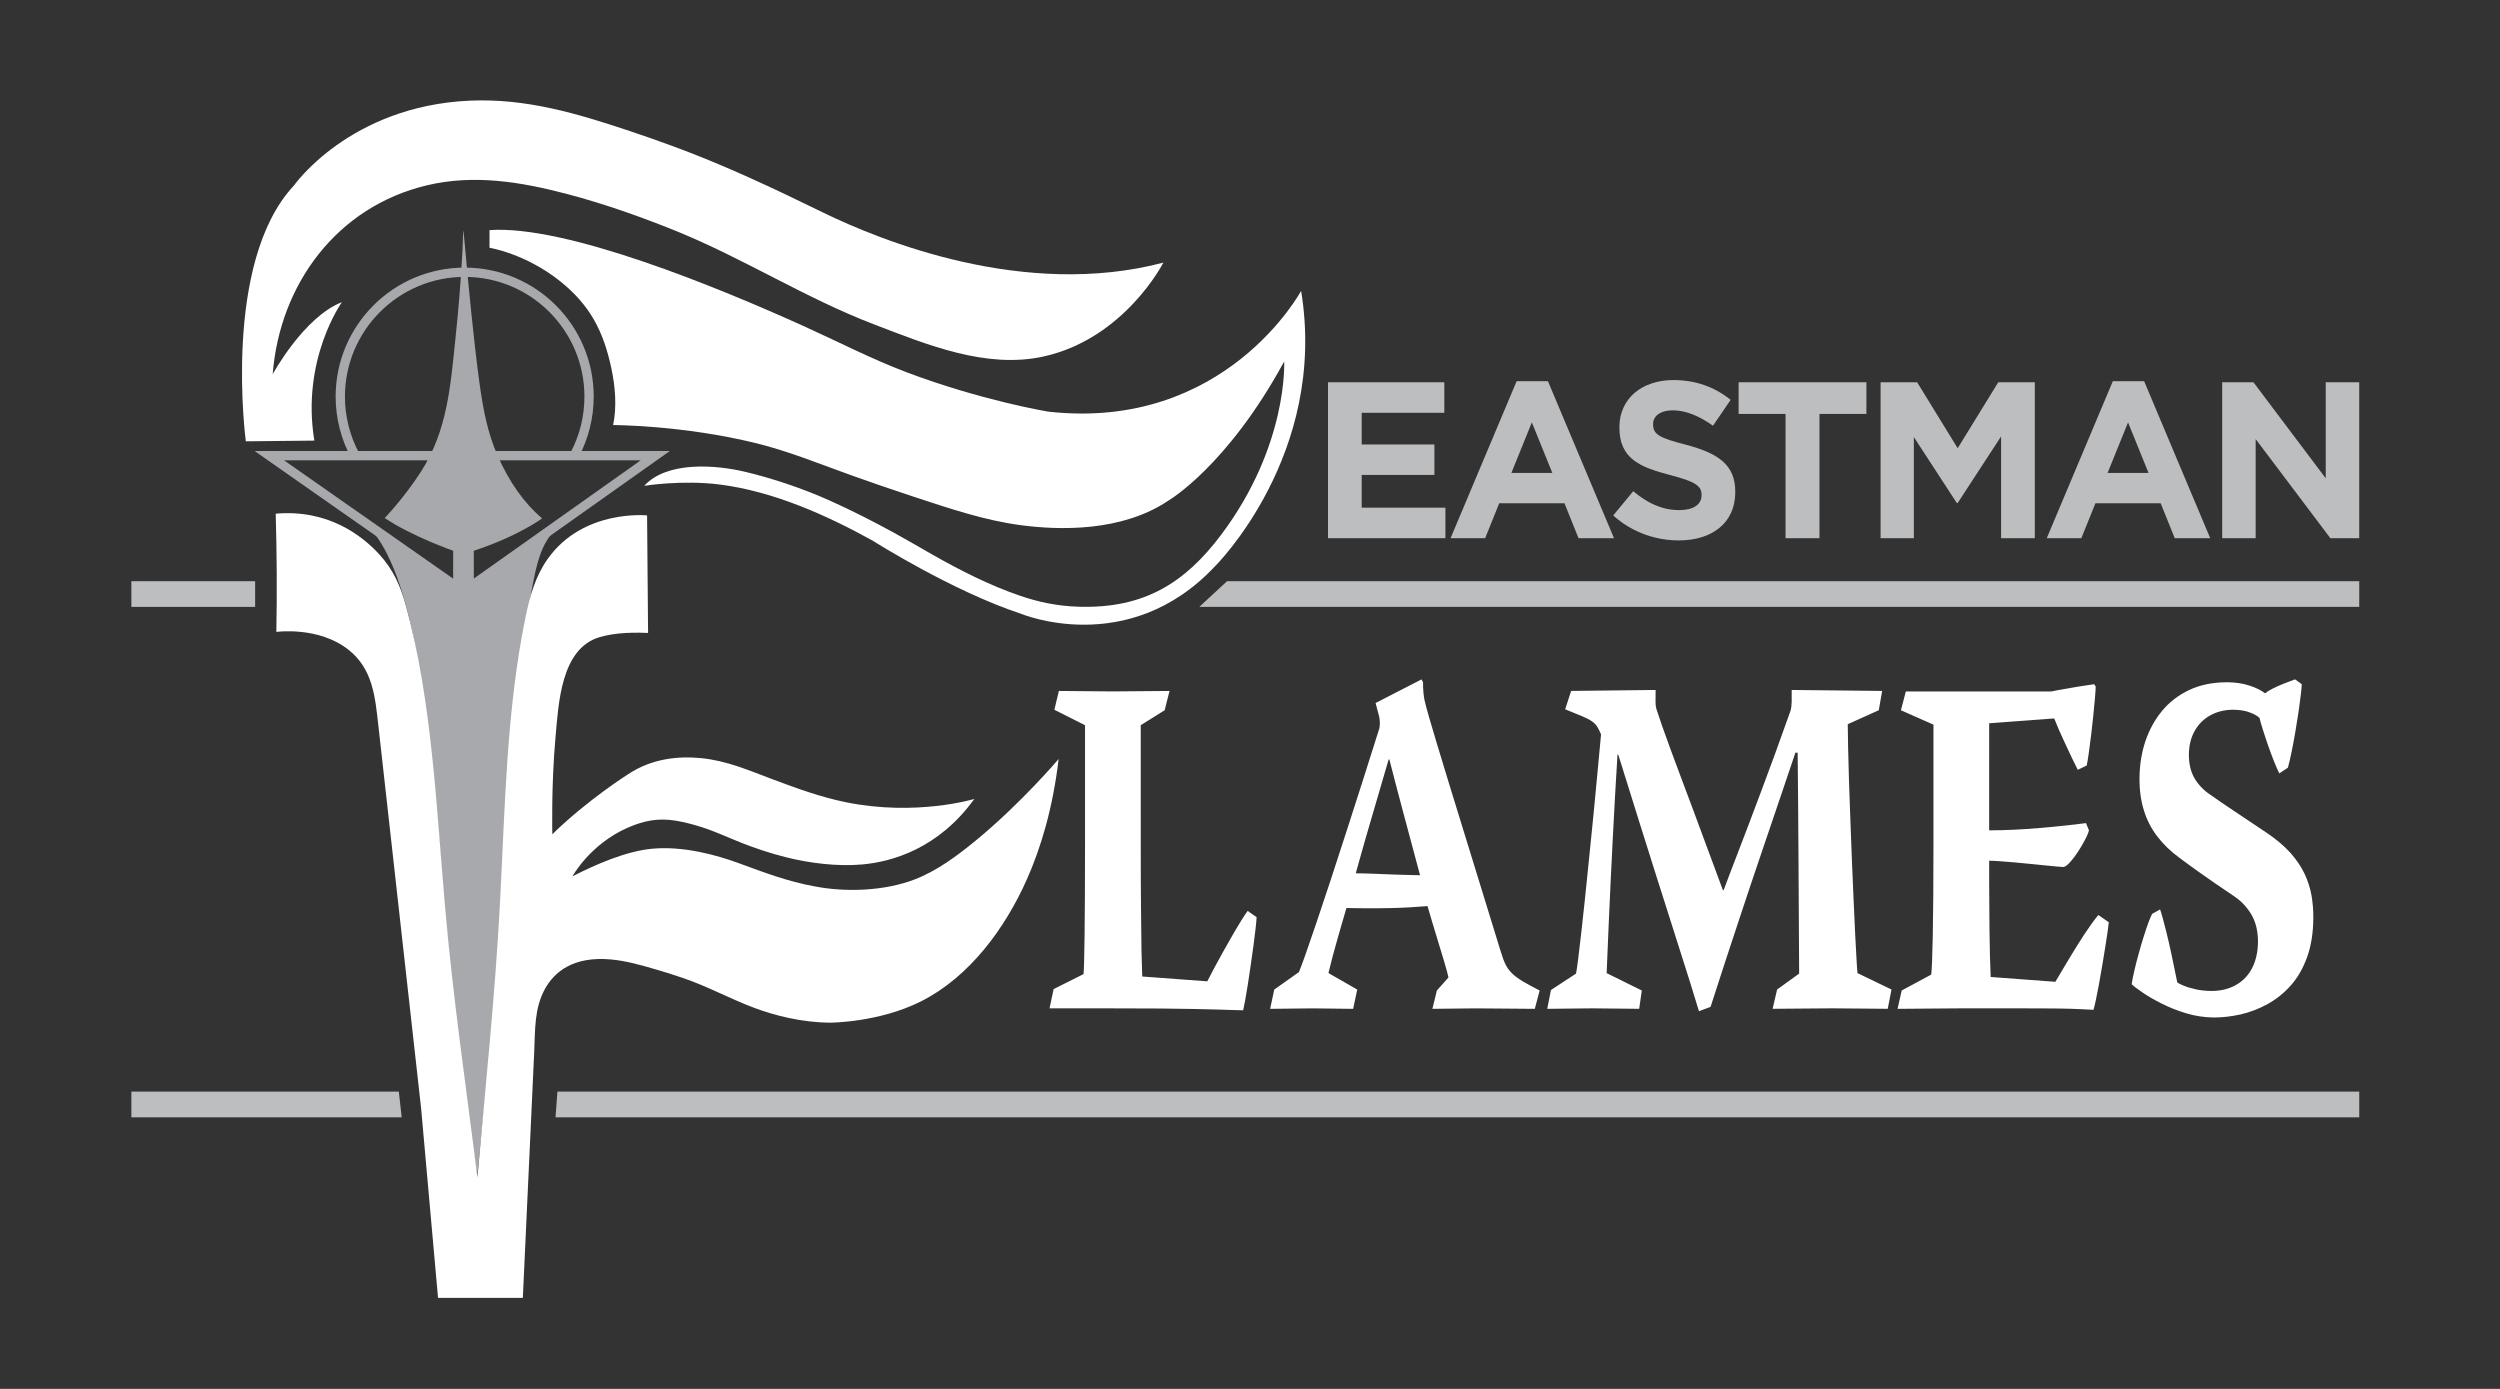 <?xml version="1.0" encoding="utf-8"?>
<!-- Generator: Adobe Illustrator 16.0.0, SVG Export Plug-In . SVG Version: 6.00 Build 0)  -->
<!DOCTYPE svg PUBLIC "-//W3C//DTD SVG 1.1//EN" "http://www.w3.org/Graphics/SVG/1.1/DTD/svg11.dtd">
<svg version="1.1" id="Layer_1" xmlns="http://www.w3.org/2000/svg" xmlns:xlink="http://www.w3.org/1999/xlink" x="0px" y="0px"
	 width="324px" height="180px" viewBox="0 0 324 180" enable-background="new 0 0 324 180" xml:space="preserve">
<rect x="0" y="0" width="324" height="180" fill="#333333" stroke="none"/>
<path fill="#A7A9AC" d="M44.91,66.583c-0.02,0.041,6.688-0.342,9.747,22.416c0,0,1.845,12.826,2.493,22.979
	c0,0,1.377,19.899,4.7,40.451l2.351-23.23c0,0,1.053-15.271,1.458-23.149c0,0,0.403-13.819,2.331-23.946
	c0.625-3.289,1.129-8.861,2.64-11.636c0.817-1.501,2.098-2.919,4.099-3.813s-0.455-0.442-0.455-0.442L60.051,76.259L45.646,66.182
	l-0.337,0.092L44.91,66.583z"/>
<path fill="#FFFFFF" d="M288.521,88.424c-1.81,0.01-3.408,0.344-4.797,1c-1.389,0.656-2.56,1.553-3.512,2.698
	c-0.953,1.146-1.672,2.47-2.172,3.948c-0.493,1.479-0.743,3.063-0.76,4.73c-0.016,1.573,0.178,2.99,0.574,4.24
	c0.387,1.261,0.977,2.386,1.75,3.386c0.775,1.011,1.729,1.929,2.858,2.751c0.849,0.637,1.647,1.219,2.397,1.752
	c0.752,0.529,1.502,1.063,2.261,1.582c0.769,0.512,1.583,1.073,2.463,1.668c0.937,0.646,1.671,1.447,2.22,2.385
	c0.543,0.949,0.824,2.096,0.832,3.429c-0.008,1.345-0.258,2.489-0.75,3.448s-1.195,1.699-2.1,2.209
	c-0.904,0.521-1.971,0.781-3.205,0.781c-0.734-0.011-1.413-0.082-2.035-0.219c-0.621-0.146-1.146-0.302-1.566-0.479
	c-0.418-0.168-0.686-0.313-0.808-0.428c-0.54-2.729-1.009-4.887-1.403-6.479c-0.396-1.595-0.67-2.574-0.823-2.959l-1.019,0.563
	c-0.121,0.196-0.273,0.551-0.469,1.072c-0.193,0.521-0.396,1.135-0.621,1.844c-0.227,0.709-0.443,1.448-0.654,2.221
	c-0.218,0.76-0.402,1.5-0.563,2.197c-0.17,0.698-0.283,1.293-0.354,1.793c0.241,0.238,0.693,0.582,1.363,1.041
	s1.493,0.948,2.471,1.438c0.978,0.5,2.043,0.927,3.205,1.28c1.154,0.354,2.351,0.533,3.568,0.554c1.154,0,2.334-0.136,3.545-0.406
	c1.203-0.282,2.365-0.729,3.479-1.345c1.115-0.614,2.115-1.417,3.004-2.417c0.889-1.011,1.591-2.229,2.106-3.679
	c0.525-1.447,0.791-3.146,0.8-5.094c0.008-0.97-0.072-1.929-0.233-2.877c-0.171-0.957-0.468-1.886-0.904-2.813
	c-0.437-0.928-1.05-1.823-1.841-2.719c-0.799-0.887-1.824-1.752-3.076-2.596c-1.582-1.063-2.986-2-4.207-2.813
	c-1.227-0.813-2.229-1.501-3.011-2.063c-0.863-0.552-1.55-1.25-2.067-2.084c-0.516-0.833-0.773-1.864-0.791-3.104
	c0.01-1.24,0.268-2.292,0.775-3.167c0.5-0.877,1.188-1.543,2.051-2.012c0.863-0.459,1.85-0.699,2.938-0.699
	c0.801,0.012,1.486,0.115,2.06,0.324c0.573,0.197,1.019,0.447,1.333,0.739c0.088,0.375,0.232,0.886,0.436,1.521
	c0.203,0.646,0.429,1.334,0.688,2.074c0.258,0.729,0.509,1.416,0.768,2.063c0.25,0.646,0.483,1.156,0.678,1.531l1.115-0.75
	c0.151-0.563,0.313-1.25,0.482-2.073c0.17-0.823,0.323-1.688,0.484-2.595c0.154-0.916,0.291-1.803,0.42-2.646
	c0.121-0.844,0.219-1.584,0.291-2.209s0.113-1.053,0.113-1.292l-0.873-0.625c-0.524,0.188-1.041,0.386-1.549,0.594
	c-0.518,0.208-0.979,0.417-1.382,0.625c-0.411,0.208-0.728,0.406-0.944,0.594c-0.492-0.385-1.162-0.719-2.019-1
	c-0.849-0.281-1.825-0.427-2.923-0.437L288.521,88.424L288.521,88.424z M246.361,92.05l4.215,1.864v15.266
	c0,5.293-0.032,9.365-0.09,12.211c-0.057,2.844-0.129,4.479-0.201,4.916l-3.826,2.063l-0.533,2.376c1.292,0,2.6-0.012,3.916-0.032
	c1.324-0.021,2.615-0.03,3.885-0.03h9.01c0.943,0,1.881,0,2.802,0.01c0.92,0,1.856,0.021,2.81,0.043
	c0.944,0.031,1.938,0.072,2.963,0.136c0.08-0.251,0.187-0.667,0.308-1.251c0.121-0.583,0.259-1.271,0.403-2.053
	c0.146-0.781,0.283-1.594,0.428-2.438c0.146-0.844,0.275-1.655,0.396-2.428c0.12-0.772,0.226-1.438,0.307-2
	c0.08-0.563,0.129-0.959,0.146-1.179l-1.356-0.938c-0.572,0.698-1.178,1.542-1.824,2.521c-0.639,0.979-1.283,2-1.921,3.072
	c-0.646,1.063-1.253,2.084-1.825,3.063l-8.38-0.625c-0.041-0.865-0.073-1.823-0.099-2.876c-0.022-1.053-0.039-2.146-0.056-3.282
	c-0.017-1.125-0.024-2.239-0.024-3.345c-0.008-1.094-0.017-2.125-0.017-3.084c0-0.958,0-1.781,0-2.479
	c0.339,0,0.791,0.021,1.356,0.063c0.558,0.031,1.179,0.084,1.865,0.146c0.678,0.063,1.363,0.125,2.065,0.197
	c0.694,0.073,1.349,0.137,1.954,0.198c0.613,0.063,1.122,0.104,1.542,0.146c0.42,0.043,0.687,0.063,0.808,0.063
	c0.187-0.011,0.42-0.146,0.688-0.406c0.266-0.271,0.549-0.604,0.848-1.011c0.29-0.416,0.573-0.844,0.831-1.281
	c0.267-0.447,0.484-0.854,0.662-1.219c0.179-0.376,0.283-0.646,0.315-0.834l-0.389-0.938c-0.863,0.114-1.809,0.229-2.826,0.333
	c-1.018,0.115-2.074,0.209-3.172,0.303c-1.099,0.095-2.205,0.166-3.312,0.22c-1.114,0.052-2.188,0.083-3.237,0.083V93.736
	l8.43-0.625c0.153,0.396,0.363,0.906,0.629,1.521c0.274,0.615,0.565,1.251,0.881,1.928c0.308,0.668,0.604,1.293,0.88,1.865
	c0.274,0.573,0.501,1.021,0.663,1.344l1.162-0.563c0.088-0.438,0.186-1.021,0.283-1.729c0.104-0.709,0.2-1.479,0.299-2.313
	c0.104-0.834,0.192-1.657,0.272-2.47c0.089-0.823,0.154-1.553,0.21-2.209c0.057-0.646,0.089-1.156,0.098-1.5l-0.193-0.312
	c-0.21,0.021-0.518,0.073-0.92,0.135c-0.404,0.063-0.848,0.135-1.342,0.208c-0.483,0.083-0.961,0.167-1.42,0.25
	c-0.47,0.073-0.863,0.146-1.195,0.208c-0.34,0.063-0.549,0.104-0.646,0.135h-11.867c-1.162,0-2.334,0-3.513,0s-2.351,0-3.512,0
	L246.361,92.05z M202.848,91.925c0.92,0.364,1.654,0.666,2.195,0.896c0.533,0.229,0.953,0.438,1.234,0.637
	c0.291,0.197,0.525,0.417,0.695,0.677c0.17,0.271,0.348,0.615,0.523,1.042c-0.137,1.532-0.29,3.178-0.46,4.938
	c-0.161,1.771-0.339,3.585-0.517,5.448c-0.187,1.855-0.371,3.709-0.558,5.533c-0.178,1.834-0.362,3.573-0.532,5.229
	c-0.179,1.657-0.34,3.168-0.492,4.522c-0.153,1.363-0.283,2.5-0.403,3.416c-0.113,0.928-0.211,1.563-0.283,1.918l-3.245,2.125
	l-0.484,2.438c0.992,0,1.979-0.011,2.946-0.032c0.978-0.021,1.946-0.031,2.915-0.031c1.018,0,2.034,0.012,3.044,0.031
	c1.017,0.021,2.019,0.032,3.011,0.032l0.34-2.376l-4.553-2.251c0.016-0.479,0.047-1.271,0.096-2.386
	c0.05-1.114,0.104-2.448,0.17-4.021c0.072-1.572,0.154-3.292,0.234-5.146c0.088-1.854,0.186-3.762,0.282-5.721
	s0.201-3.887,0.308-5.771c0.104-1.888,0.209-3.638,0.313-5.272h0.099c1.017,3.262,1.928,6.18,2.735,8.752
	c0.808,2.573,1.534,4.865,2.172,6.897c0.646,2.03,1.228,3.854,1.744,5.479s0.993,3.115,1.421,4.479
	c0.436,1.354,0.848,2.657,1.235,3.897c0.387,1.238,0.774,2.489,1.153,3.75l1.502-0.563c1.34-4.156,2.561-7.888,3.658-11.188
	c1.09-3.304,2.082-6.252,2.971-8.867c0.888-2.615,1.688-4.979,2.406-7.086c0.719-2.104,1.371-4.041,1.961-5.803h0.291
	c0.049,4.762,0.088,9.521,0.112,14.295c0.032,4.771,0.058,9.545,0.081,14.336l-2.857,2.063l-0.582,2.501
	c1.309,0,2.607-0.012,3.893-0.032c1.283-0.021,2.552-0.03,3.811-0.03c1.211,0,2.422,0.01,3.625,0.03
	c1.211,0.021,2.406,0.032,3.594,0.032l0.484-2.501l-4.408-2.126c-0.033-0.281-0.072-0.854-0.121-1.739
	c-0.058-0.886-0.113-1.989-0.178-3.313c-0.064-1.334-0.138-2.813-0.203-4.438c-0.072-1.626-0.145-3.322-0.217-5.085
	c-0.072-1.771-0.138-3.53-0.201-5.282c-0.064-1.761-0.129-3.428-0.179-5.021c-0.049-1.584-0.089-3.013-0.112-4.282
	c-0.033-1.271-0.049-2.303-0.049-3.096l4.021-1.813l0.436-2.501l-11.723-0.125c0.008,0.563,0.008,1.073,0,1.531
	c-0.009,0.459-0.058,0.845-0.146,1.155c-1.382,3.888-2.648,7.377-3.812,10.461c-1.154,3.084-2.156,5.711-2.987,7.878
	c-0.84,2.167-1.461,3.803-1.873,4.918h-0.097c-1.431-3.888-2.729-7.388-3.892-10.502c-1.172-3.105-2.156-5.763-2.973-7.972
	c-0.808-2.197-1.396-3.875-1.76-5.033c-0.064-0.207-0.098-0.5-0.105-0.863c0-0.375,0.01-0.896,0.01-1.573l-10.948,0.125
	L202.848,91.925z M180.064,98.426c0.438,1.729,0.985,3.824,1.64,6.282c0.662,2.449,1.438,5.366,2.334,8.722
	c-0.331,0-0.783-0.011-1.356-0.031c-0.572-0.01-1.203-0.03-1.89-0.053c-0.687-0.031-1.372-0.052-2.05-0.082
	c-0.68-0.021-1.284-0.043-1.817-0.063c-0.541-0.011-0.944-0.021-1.219-0.021c0.21-0.752,0.412-1.471,0.604-2.158
	c0.193-0.687,0.403-1.406,0.613-2.166c0.219-0.75,0.469-1.604,0.743-2.554c0.274-0.948,0.599-2.063,0.978-3.345
	c0.371-1.281,0.814-2.792,1.323-4.532L180.064,98.426L180.064,98.426z M178.273,91.111l0.483,1.813
	c0.05,0.313,0.072,0.583,0.072,0.823c0,0.239-0.022,0.458-0.072,0.677c-0.694,2.221-1.413,4.471-2.14,6.752
	c-0.727,2.271-1.445,4.512-2.155,6.71c-0.711,2.188-1.39,4.271-2.035,6.251c-0.653,1.969-1.251,3.762-1.792,5.377
	c-0.549,1.614-1.018,2.979-1.404,4.084c-0.396,1.114-0.687,1.906-0.889,2.387l-3.197,2.261l-0.533,2.501
	c0.922,0,1.842-0.012,2.763-0.032c0.92-0.021,1.841-0.03,2.761-0.03c0.872,0,1.744,0.01,2.616,0.03s1.744,0.032,2.616,0.032
	l0.531-2.501l-3.729-2.136c0.178-0.719,0.363-1.459,0.557-2.221c0.202-0.75,0.444-1.625,0.728-2.615
	c0.282-0.988,0.63-2.188,1.042-3.594c1.623,0.031,3.012,0.041,4.148,0.031c1.14-0.011,2.107-0.031,2.892-0.063
	c0.782-0.03,1.444-0.072,1.993-0.114c0.55-0.031,1.043-0.072,1.479-0.104c0.411,1.418,0.809,2.762,1.203,4.032
	c0.387,1.271,0.719,2.365,0.993,3.282s0.442,1.563,0.517,1.938l-1.502,1.688l-0.58,2.376c0.943,0,1.896-0.012,2.85-0.032
	c0.953-0.021,1.896-0.03,2.816-0.03c1.284,0,2.561,0.01,3.819,0.03c1.269,0.021,2.526,0.032,3.786,0.032l0.63-2.376
	c-0.896-0.458-1.631-0.865-2.204-1.198c-0.564-0.344-1.025-0.678-1.363-1.011c-0.348-0.333-0.631-0.72-0.849-1.156
	c-0.218-0.448-0.42-1-0.621-1.667c-1.519-4.938-2.826-9.199-3.925-12.753c-1.098-3.563-2.01-6.533-2.745-8.908
	c-0.728-2.386-1.308-4.282-1.728-5.688c-0.429-1.407-0.728-2.429-0.904-3.063c-0.129-0.479-0.25-0.896-0.348-1.24
	c-0.097-0.354-0.178-0.677-0.242-0.99c-0.063-0.301-0.104-0.634-0.137-1c-0.033-0.354-0.049-0.782-0.049-1.271l-0.193-0.375
	L178.273,91.111z M136.647,91.986l3.973,2v15.254c0,2.449-0.008,4.668-0.016,6.679c-0.008,2.013-0.024,3.763-0.041,5.252
	c-0.024,1.479-0.041,2.656-0.064,3.521c-0.024,0.875-0.048,1.387-0.073,1.553l-3.875,1.938l-0.533,2.5c1.381,0,2.729,0,4.053,0
	c1.324,0,2.632,0,3.94,0c2.495,0,4.634,0.012,6.411,0.021c1.776,0.021,3.27,0.042,4.473,0.063c1.203,0.031,2.196,0.053,2.971,0.072
	c0.783,0.032,1.421,0.053,1.93,0.063c0.5,0.021,0.944,0.031,1.316,0.031c0.064-0.261,0.153-0.688,0.258-1.271
	s0.218-1.271,0.347-2.063c0.121-0.791,0.25-1.625,0.372-2.49c0.129-0.864,0.25-1.709,0.355-2.531
	c0.113-0.823,0.201-1.553,0.274-2.198c0.072-0.655,0.121-1.157,0.138-1.511l-1.163-0.813c-0.227,0.313-0.517,0.75-0.872,1.322
	c-0.347,0.572-0.735,1.208-1.146,1.928c-0.412,0.709-0.824,1.438-1.235,2.178c-0.404,0.74-0.783,1.428-1.13,2.072
	c-0.347,0.646-0.63,1.188-0.848,1.627l-8.429-0.625c-0.032-0.783-0.064-1.896-0.097-3.355c-0.024-1.459-0.048-3.334-0.064-5.626
	c-0.024-2.304-0.032-5.095-0.032-8.397V93.986l3.1-1.938l0.63-2.501c-1.235,0-2.463,0.01-3.682,0.031
	c-1.219,0.021-2.446,0.031-3.682,0.031c-1.163,0-2.317-0.01-3.472-0.031c-1.155-0.021-2.317-0.031-3.504-0.031L136.647,91.986z"/>
<path fill="#FFFFFF" d="M31.86,57.194c0,0-3.112-23.161,6.225-33.139c0,0,7.203-10.316,22.807-11.01
	c7.289-0.323,13.93,1.667,20.743,3.944c1.707,0.57,3.6,1.229,5.625,1.975c6.694,2.463,12.987,5.441,19.367,8.558
	c7.523,3.677,26.165,11.255,44.148,6.511c0,0-5.016,9.851-15.539,12.17c-7.441,1.64-15.146-1.554-21.955-4.162
	c-8.972-3.437-16.924-8.57-25.79-12.156c-3.881-1.57-8.961-3.432-14.13-4.778c-5.96-1.554-11.974-2.538-18.055-1.086
	c-11.654,2.783-19.05,12.822-19.967,24.477c0,0,4.027-7.416,8.971-9.338c0,0-5.31,7.415-3.57,17.942L31.86,57.194z"/>
<path fill="#FFFFFF" d="M63.442,32.111c0,0,4.641,0.74,9.136,4.324c3.902,3.11,5.648,6.529,6.667,11.357
	c0.478,2.265,0.718,4.864,0.217,7.296c0,0,9.019,0,18.592,2.366c4.233,1.046,8.237,2.7,12.332,4.163
	c2.304,0.824,5.232,1.844,8.328,2.859c4.416,1.447,8.857,2.95,13.479,3.574c5.12,0.691,13.198,0.889,19.222-3.167
	c0,0,7.598-4.394,15.015-18.034c0,0,0.543,10.892-8.193,22.491c-4.656,6.183-9.939,9.548-18.42,9.293
	c-2.837-0.085-5.277-0.619-7.673-1.443c-3.919-1.347-7.693-3.262-11.29-5.306c-1.707-0.971-3.4-1.969-5.136-2.917
	c-2.313-1.263-5.18-2.746-8.169-4.088c-3.712-1.667-7.65-2.933-10.892-3.713c-3.957-0.952-10.225-1.413-13.165,1.795
	c0,0,4.873-0.796,9.834-0.163c6.951,0.889,13.907,4.014,19.826,7.303c0,0,10.252,6.5,19.132,9.429c0,0,13.915,5.859,25.174-6.133
	c0,0,14.646-14.464,11.168-35.702c0,0-9.795,18.217-32.772,15.654c0,0-8.668-1.434-18.415-5.126
	c-4.571-1.731-8.889-3.977-13.339-5.987C93.101,37.264,73.356,29.12,63.443,29.823L63.442,32.111L63.442,32.111z"/>
<path fill="#FFFFFF" d="M35.814,81.894c0,0,5.485-0.761,9.369,2.328c3.13,2.49,3.435,6.076,3.851,9.803l5.537,49.561l2.198,24.618
	h10.99l1.475-31.909c0.128-2.779-0.005-5.635,1.408-8.161c1.243-2.223,3.696-4.223,8.526-3.791c1.993,0.177,3.946,0.746,5.858,1.302
	c1.055,0.308,2.271,0.685,3.556,1.125c3.215,1.104,6.146,2.734,9.311,3.9c2.406,0.887,5.865,1.837,9.678,1.866
	c0,0,6.316,0,11.806-2.767c6.292-3.172,10.893-9.478,13.706-15.803c1.806-4.061,3.363-9.201,4.117-15.598
	c0,0-4.845,5.711-10.625,10.469c-2.454,2.021-5.132,4.041-8.129,5.173c-3.874,1.462-8.8,1.647-12.833,0.87
	c-3.553-0.646-6.541-1.791-9.857-3.01c-2.804-1.03-7.159-2.26-11.243-1.875c-3.417,0.32-7.358,2.063-10.323,3.576
	c0,0,2.279-4.188,7.219-6.326c2.057-0.891,3.878-1.25,6.101-0.895c0.894,0.144,2.015,0.397,3.389,0.832
	c1.838,0.582,3.531,1.396,5.319,2.096c1.472,0.576,3.454,1.272,5.614,1.814c3.1,0.779,6.72,1.231,9.937,0.939
	c3.796-0.346,9.825-2.006,14.504-8.488c0,0-7.529,2.288-16.664,0.422c-3.189-0.648-6.39-1.805-9.482-2.97
	c-3.077-1.159-5.973-2.422-9.277-2.743c-2.936-0.285-6.377,0.045-9.429,2.076c0,0-5.273,3.322-9.84,7.792
	c0,0-0.153-6.356,0.415-12.595c0.395-4.336,0.687-11.468,5.708-12.95c1.44-0.425,3.459-0.68,6.287-0.545l-0.129-15.233
	c0,0-8.295-0.855-12.893,5.654c-1.593,2.257-2.297,4.815-2.852,7.494c-2.481,11.995-2.667,24.724-3.323,37.187
	c-0.622,11.829-1.882,23.638-2.917,35.435c-1.467-11.657-3.182-23.318-4.195-35.026c-1.136-13.103-1.724-26.815-5.066-39.005
	c-0.715-2.607-1.65-4.721-3.477-6.709c-2.229-2.425-6.634-5.85-13.406-5.254C35.874,71.673,35.915,76.793,35.814,81.894"/>
<path fill="#A7A9AC" d="M45.506,59.346c-0.658-1.221-1.16-2.515-1.498-3.851c-0.336-1.334-0.51-2.709-0.51-4.09
	c0-4.617,1.873-8.798,4.899-11.825c3.027-3.026,7.208-4.899,11.825-4.899c4.617,0,8.798,1.873,11.825,4.899
	c3.026,3.027,4.899,7.208,4.899,11.825c0,1.359-0.167,2.712-0.495,4.029c-0.327,1.315-0.813,2.59-1.45,3.793l-1.063-0.561
	c0.593-1.119,1.044-2.302,1.347-3.52c0.302-1.215,0.457-2.472,0.457-3.742c0-4.285-1.738-8.165-4.546-10.973
	c-2.808-2.809-6.688-4.546-10.973-4.546c-4.285,0-8.165,1.737-10.973,4.546c-2.808,2.808-4.546,6.688-4.546,10.973
	c0,1.288,0.161,2.564,0.472,3.799c0.313,1.238,0.779,2.439,1.39,3.572L45.506,59.346z"/>
<path fill="#A7A9AC" d="M59.725,77.154L34.56,59.546l-1.564-1.095h1.908h50.018h1.887l-1.542,1.092L60.415,77.152l-0.345,0.244
	L59.725,77.154z M36.812,59.657l23.255,16.272l22.967-16.272H36.812z"/>
<path fill="#A7A9AC" d="M58.732,71.381c0,0-5.432-1.914-8.875-4.25c0.015,0,2.482-2.58,4.654-5.931
	c3.517-5.425,3.873-11.268,4.539-17.556c0.339-3.198,0.662-6.973,0.89-11.229c0.125-2.343-0.004-4.146,0.362-0.026
	c0.361,4.067,1.097,11.894,1.855,17.368c0.444,3.206,1.018,6.316,2.334,9.3c1.5,3.4,3.415,6.134,5.769,8.128
	c0,0-3.087,2.295-8.854,4.194l0.003,4.211l-1.339,1.073l-1.344-1.073L58.732,71.381z"/>
<path fill="#BCBEC0" d="M287.995,69.75h4.34V56.906l9.681,12.844h3.739V49.545h-4.34v12.441l-9.365-12.441h-4.055V69.75z
	 M273.141,61.293l2.654-6.552l2.655,6.552H273.141z M265.26,69.75h4.482l1.826-4.531h8.453l1.826,4.531h4.598l-8.565-20.349h-4.055
	L265.26,69.75z M243.723,69.75h4.313V56.646l5.566,8.543h0.114l5.625-8.63V69.75h4.368V49.545h-4.738l-5.255,8.544l-5.253-8.544
	h-4.74V69.75L243.723,69.75z M231.408,69.75h4.396V53.645h6.082v-4.099h-16.561v4.099h6.081L231.408,69.75L231.408,69.75z
	 M217.553,70.039c1.086,0,2.069-0.139,2.965-0.414c0.895-0.275,1.67-0.678,2.321-1.212c0.652-0.534,1.157-1.188,1.515-1.967
	c0.353-0.775,0.533-1.665,0.537-2.67v-0.058c0-0.875-0.143-1.635-0.418-2.285c-0.281-0.645-0.69-1.198-1.229-1.665
	c-0.543-0.467-1.204-0.871-1.989-1.208c-0.784-0.342-1.688-0.64-2.703-0.905c-0.856-0.221-1.569-0.423-2.132-0.606
	c-0.563-0.183-1-0.371-1.318-0.558c-0.317-0.192-0.541-0.404-0.676-0.645c-0.129-0.235-0.189-0.52-0.186-0.847v-0.058
	c0-0.332,0.1-0.63,0.289-0.895c0.195-0.264,0.486-0.471,0.867-0.63c0.381-0.154,0.852-0.231,1.414-0.236
	c0.842,0.005,1.697,0.183,2.563,0.529c0.871,0.346,1.747,0.837,2.631,1.462l2.285-3.349c-1.015-0.827-2.142-1.462-3.379-1.9
	c-1.242-0.443-2.589-0.664-4.045-0.668c-1.023,0.004-1.966,0.149-2.817,0.438c-0.852,0.284-1.59,0.697-2.213,1.231
	c-0.623,0.534-1.104,1.179-1.445,1.924c-0.343,0.745-0.515,1.578-0.52,2.497v0.058c0.005,0.996,0.161,1.833,0.471,2.511
	c0.311,0.678,0.752,1.241,1.332,1.693c0.581,0.447,1.275,0.827,2.09,1.13c0.81,0.308,1.723,0.587,2.731,0.842
	c0.828,0.217,1.509,0.418,2.036,0.606c0.533,0.192,0.941,0.385,1.229,0.583c0.29,0.192,0.49,0.404,0.604,0.625
	c0.109,0.227,0.162,0.477,0.156,0.755v0.058c-0.004,0.597-0.262,1.063-0.766,1.396c-0.505,0.337-1.209,0.505-2.117,0.51
	c-0.762,0-1.479-0.101-2.16-0.303c-0.687-0.198-1.343-0.481-1.971-0.847c-0.629-0.365-1.236-0.798-1.837-1.303l-2.599,3.146
	c0.805,0.722,1.666,1.323,2.594,1.799c0.923,0.481,1.88,0.837,2.874,1.077C215.535,69.919,216.539,70.039,217.553,70.039z
	 M195.873,61.293l2.654-6.552l2.656,6.552H195.873z M187.992,69.75h4.482l1.827-4.531h8.451l1.827,4.531h4.598l-8.566-20.349h-4.053
	L187.992,69.75z M172.109,69.75h15.218v-3.954h-10.851v-4.243h9.424v-3.954h-9.424V53.5h10.707v-3.955h-15.074V69.75z"/>
<polygon fill="#BCBEC0" points="305.758,141.475 72.243,141.475 71.995,144.803 305.758,144.803 "/>
<polygon fill="#BCBEC0" points="51.687,141.475 17.024,141.475 17.024,144.803 52.059,144.803 "/>
<polygon fill="#BCBEC0" points="305.758,75.324 159.024,75.324 155.428,78.652 305.758,78.652 "/>
<rect x="17.024" y="75.324" fill="#BCBEC0" width="16.042" height="3.329"/>
</svg>
